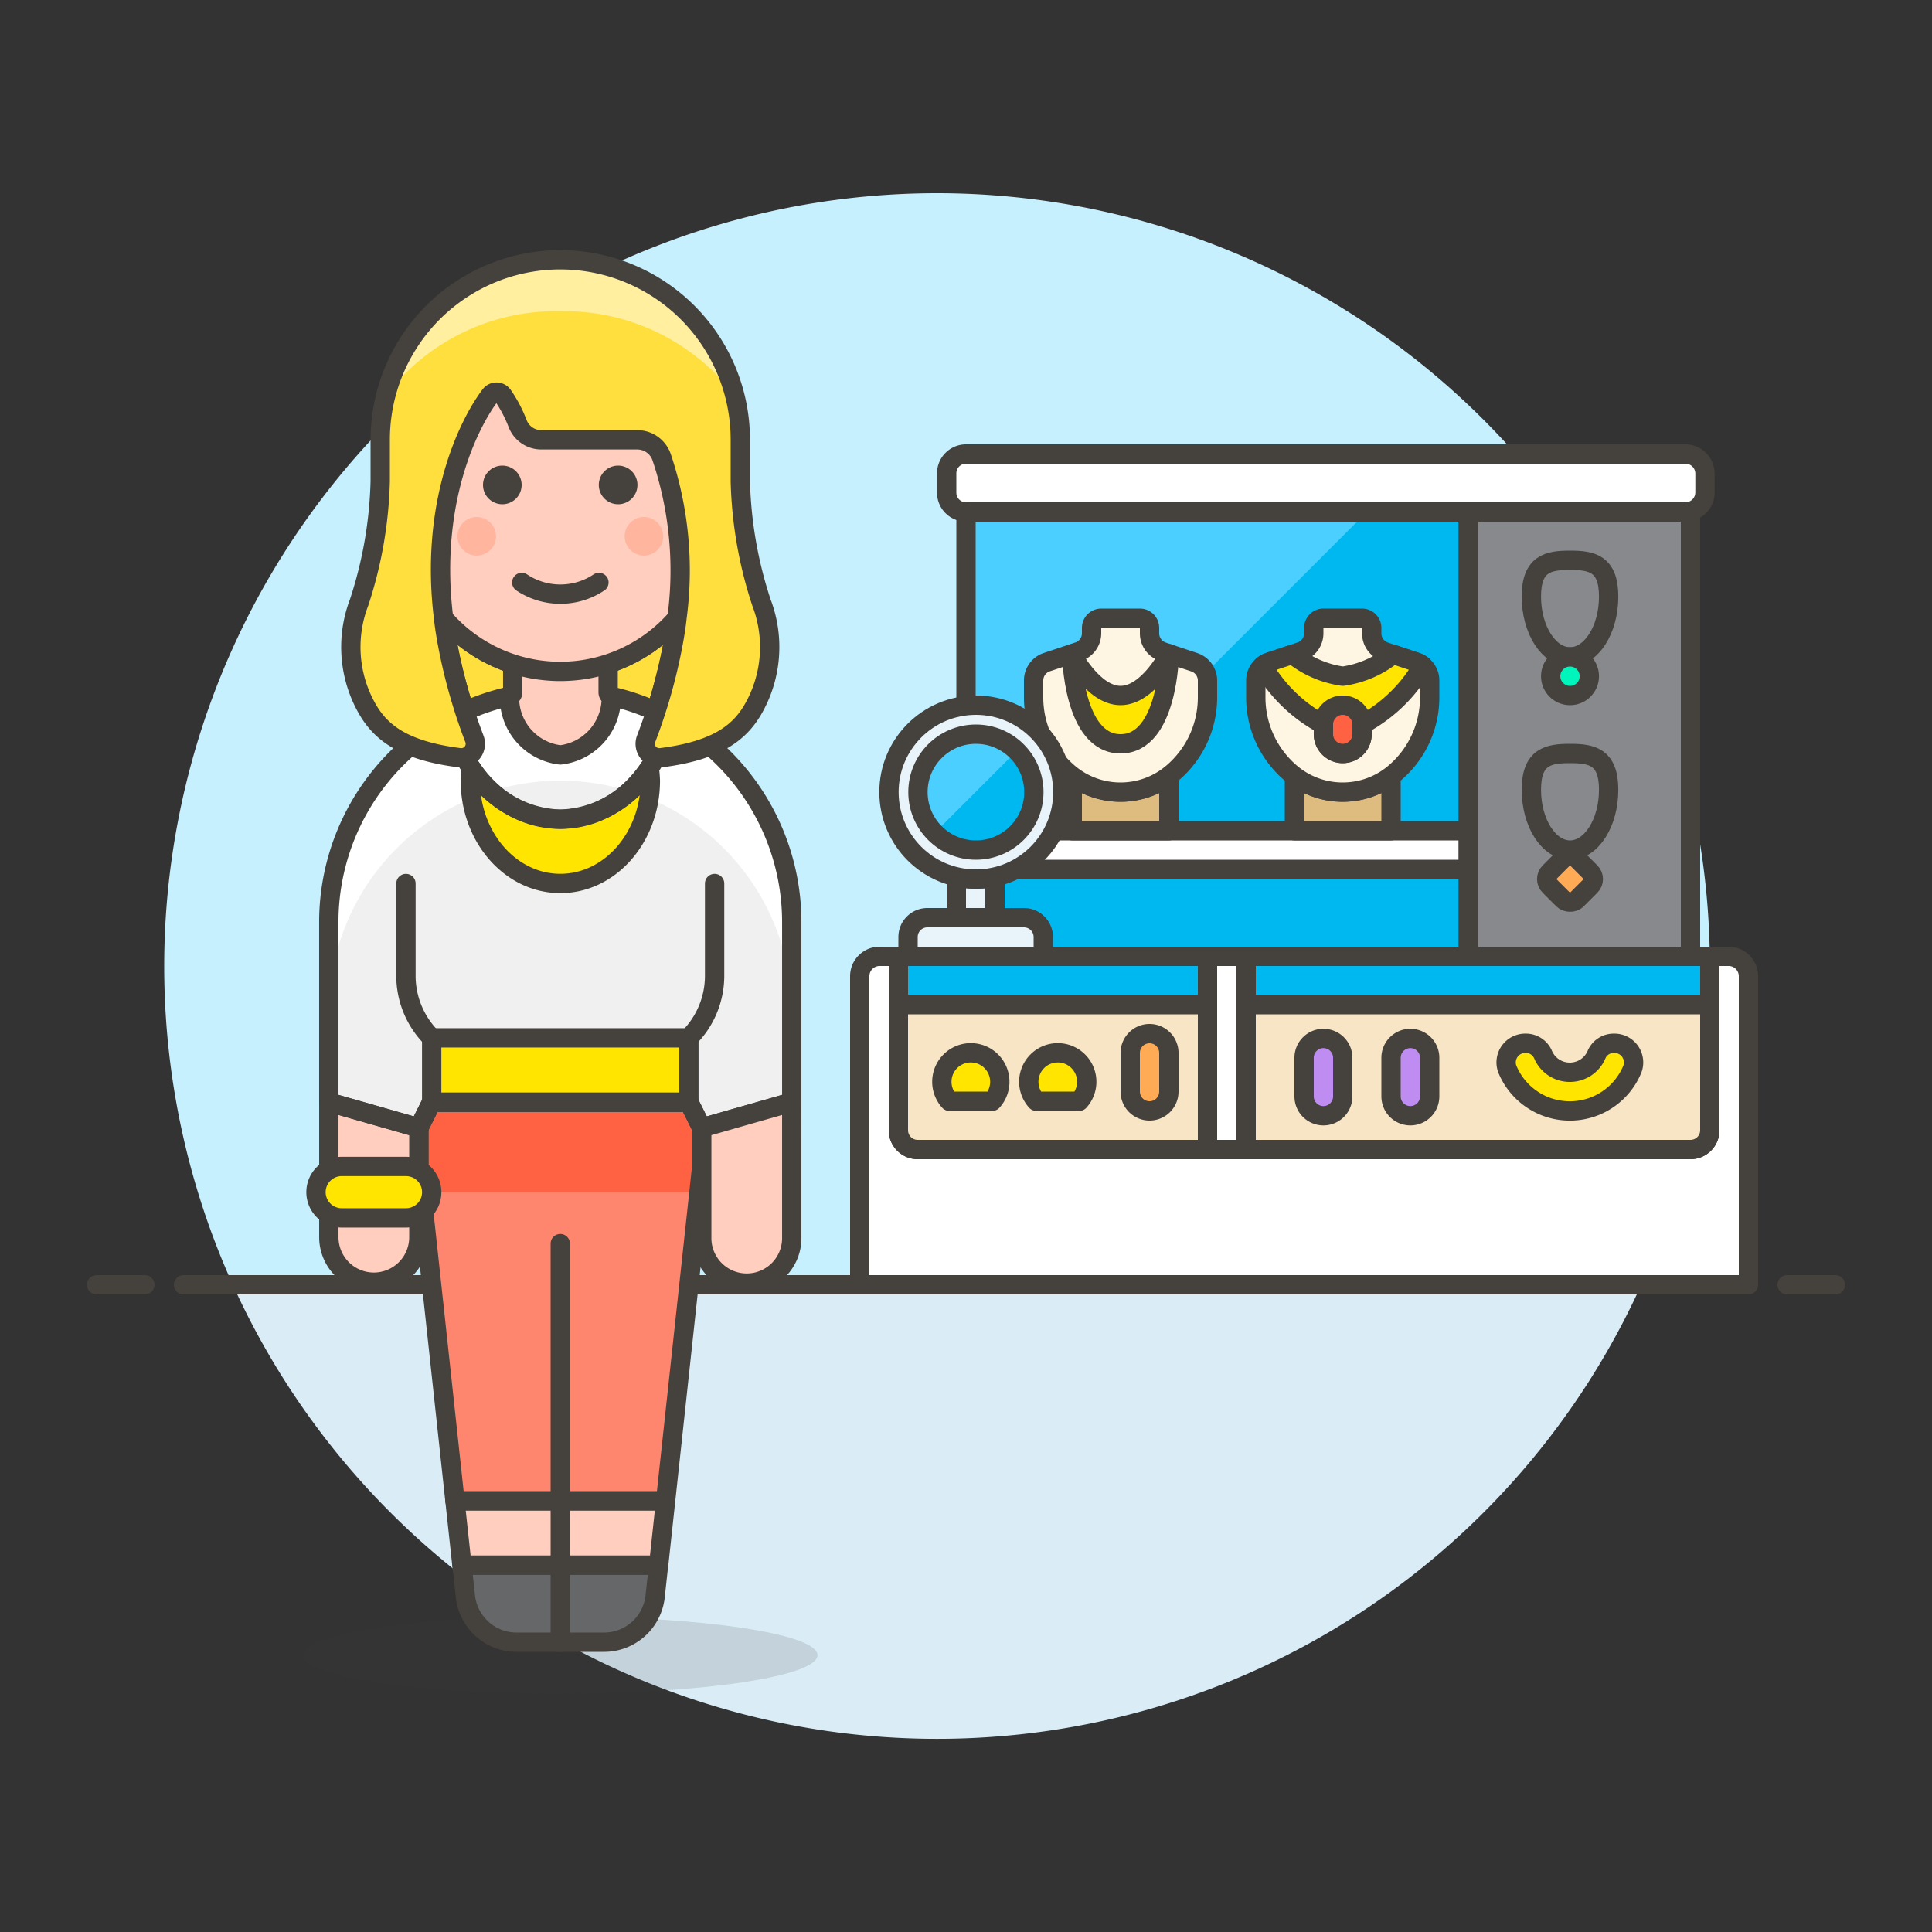 <svg xmlns="http://www.w3.org/2000/svg" viewBox="0 0 100 100"><rect x="0" y="0" width="100" height="100" fill="#333333" stroke="none"/><g class="nc-icon-wrapper"><defs/><path class="a" d="M12.051 66.5a40.017 40.017 0 0 0 72.9 0z" style="" fill="#daedf7"/><path class="b" d="M48.5 10a40.019 40.019 0 0 0-36.449 56.5h72.9A40.019 40.019 0 0 0 48.5 10z" style="" fill="#c7f0ff"/><path class="c" d="M9.5 66.5h78" fill="none" stroke="#45413c" stroke-linecap="round" stroke-linejoin="round"/><path class="c" d="M5 66.5h2.5" fill="none" stroke="#45413c" stroke-linecap="round" stroke-linejoin="round"/><path class="c" d="M92.5 66.5H95" fill="none" stroke="#45413c" stroke-linecap="round" stroke-linejoin="round"/><path class="d" d="M29 35.747a11.981 11.981 0 0 0-11.981 11.981v9.319l4.659 1.331.666-1.331h13.312l.666 1.331 4.659-1.331v-9.319A11.981 11.981 0 0 0 29 35.747z" style="" fill="#f0f0f0"/><path class="e" d="M33.445 38.237a28.384 28.384 0 0 0 1.345-4.675c.105-.534.2-1.068.249-1.577a7.985 7.985 0 0 1-12.08 0c.054.509.144 1.043.249 1.577a28.929 28.929 0 0 0 1.36 4.717 12.026 12.026 0 0 1 8.877-.042z" stroke="#45413c" stroke-linecap="round" stroke-linejoin="round" fill="#ffdf3d"/><path class="f" d="M29 35.747a11.981 11.981 0 0 0-11.981 11.981v4.66a11.981 11.981 0 1 1 23.962 0v-4.66A11.981 11.981 0 0 0 29 35.747z" style="" fill="#fff"/><ellipse class="g" cx="29" cy="85.669" rx="13.313" ry="1.997" fill="#45413c" opacity="0.15"/><path class="h" d="M23.914 81.01l.175 1.617A2.662 2.662 0 0 0 26.736 85h4.528a2.662 2.662 0 0 0 2.647-2.377l.175-1.617z" stroke="#45413c" stroke-linecap="round" stroke-linejoin="round" fill="#656769"/><path class="i" d="M23.549 77.682l.36 3.328h10.182l.36-3.328H23.549z" stroke="#45413c" stroke-linecap="round" stroke-linejoin="round" fill="#ffcebf"/><path class="j" d="M36.319 58.378l-.663-1.331H22.344l-.663 1.331h-.003v1.997l1.871 17.307h10.902l1.871-17.307v-1.997h-.003z" style="" fill="#ff866e"/><path class="k" d="M36.319 58.378l-.663-1.331H22.344l-.663 1.331h-.003v1.997l.144 1.331h14.356l.144-1.331v-1.997h-.003z" style="" fill="#ff6242"/><path class="c" d="M36.319 58.378l-.663-1.331H22.344l-.663 1.331h-.003v1.997l1.871 17.307h10.902l1.871-17.307v-1.997h-.003z" fill="none" stroke="#45413c" stroke-linecap="round" stroke-linejoin="round"/><path class="c" d="M29 64.369v20.635" fill="none" stroke="#45413c" stroke-linecap="round" stroke-linejoin="round"/><path class="i" d="M17.021 64.036a2.33 2.33 0 0 0 4.66 0v-5.658l-4.66-1.331z" stroke="#45413c" stroke-linecap="round" stroke-linejoin="round" fill="#ffcebf"/><path class="c" d="M29 35.747a11.981 11.981 0 0 0-11.981 11.981v9.319l4.659 1.331.666-1.331h13.312l.666 1.331 4.659-1.331v-9.319A11.981 11.981 0 0 0 29 35.747z" fill="none" stroke="#45413c" stroke-linecap="round" stroke-linejoin="round"/><path class="l" d="M21.015 63.038h-3.328a1.331 1.331 0 0 1-1.331-1.332 1.331 1.331 0 0 1 1.331-1.331h3.328a1.331 1.331 0 0 1 1.331 1.331 1.331 1.331 0 0 1-1.331 1.332z" stroke="#45413c" stroke-linecap="round" stroke-linejoin="round" fill="#ffe500"/><path class="l" d="M22.344 53.719h13.313v3.328H22.344z" stroke="#45413c" stroke-linecap="round" stroke-linejoin="round" fill="#ffe500"/><path class="i" d="M31.639 36.04a.208.208 0 0 1-.162-.2v-4.215h-4.939v4.208a.213.213 0 0 1-.166.208A2.976 2.976 0 0 0 29 39.075a2.976 2.976 0 0 0 2.639-3.035z" stroke="#45413c" stroke-linecap="round" stroke-linejoin="round" fill="#ffcebf"/><path class="c" d="M22.344 53.719a4.545 4.545 0 0 1-1.332-3.214v-4.774" fill="none" stroke="#45413c" stroke-linecap="round" stroke-linejoin="round"/><path class="c" d="M35.656 53.719a4.545 4.545 0 0 0 1.332-3.214v-4.774" fill="none" stroke="#45413c" stroke-linecap="round" stroke-linejoin="round"/><path class="l" d="M29 42.4a5.626 5.626 0 0 1-4.6-2.638 5.871 5.871 0 0 0-.056.641c0 2.941 2.086 5.325 4.659 5.325s4.659-2.384 4.659-5.325a5.871 5.871 0 0 0-.056-.641A5.626 5.626 0 0 1 29 42.4z" stroke="#45413c" stroke-linecap="round" stroke-linejoin="round" fill="#ffe500"/><path class="c" d="M23.268 37.206c.745 3.007 3.028 5.2 5.732 5.2s4.987-2.19 5.732-5.2" fill="none" stroke="#45413c" stroke-linecap="round" stroke-linejoin="round"/><path class="i" d="M40.981 64.036a2.33 2.33 0 1 1-4.659 0v-5.658l4.659-1.331z" stroke="#45413c" stroke-linecap="round" stroke-linejoin="round" fill="#ffcebf"/><g><path class="i" d="M38.318 26.759a1.641 1.641 0 0 0-1.331-1.6V24.1a7.988 7.988 0 0 0-15.976 0v1.065a1.631 1.631 0 0 0 .168 3.228 7.988 7.988 0 0 0 15.64 0 1.648 1.648 0 0 0 1.499-1.634z" stroke="#45413c" stroke-linecap="round" stroke-linejoin="round" fill="#ffcebf"/><circle class="m" cx="33.33" cy="27.758" r=".998" style="" fill="#ffb59e"/><circle class="m" cx="24.676" cy="27.758" r=".998" style="" fill="#ffb59e"/><path class="c" d="M31 30.148a3.6 3.6 0 0 1-3.994 0" fill="none" stroke="#45413c" stroke-linecap="round" stroke-linejoin="round"/><path class="n" d="M29 13.446a9.319 9.319 0 0 1 9.319 9.319v2.152a21.757 21.757 0 0 0 1.091 6.262 6.444 6.444 0 0 1-.452 5.565c-.669 1.133-1.806 2.107-4.746 2.475a.725.725 0 0 1-.766-.984 28.366 28.366 0 0 0 1.345-4.673c.107-.546.2-1.092.253-1.611a18.374 18.374 0 0 0-.8-8.292 1.333 1.333 0 0 0-1.257-.894h-4.956a1.311 1.311 0 0 1-1.233-.826 6.923 6.923 0 0 0-.774-1.474.4.4 0 0 0-.648-.007c-1.149 1.518-3.14 5.608-2.421 11.493.053.519.146 1.065.253 1.611a28.366 28.366 0 0 0 1.345 4.673.725.725 0 0 1-.766.984c-2.94-.368-4.077-1.342-4.746-2.475a6.444 6.444 0 0 1-.452-5.565 21.757 21.757 0 0 0 1.091-6.262v-2.152A9.319 9.319 0 0 1 29 13.446z" style="" fill="#ffdf3d"/><path class="o" d="M29 16.109a11.05 11.05 0 0 1 9.04 4.391 9.32 9.32 0 0 0-18.082 0A11.05 11.05 0 0 1 29 16.109z" style="" fill="#ffef9e"/><path class="c" d="M29 13.446a9.319 9.319 0 0 1 9.319 9.319v2.152a21.757 21.757 0 0 0 1.091 6.262 6.444 6.444 0 0 1-.452 5.565c-.669 1.133-1.806 2.107-4.746 2.475a.725.725 0 0 1-.766-.984 28.366 28.366 0 0 0 1.345-4.673c.107-.546.2-1.092.253-1.611a18.374 18.374 0 0 0-.8-8.292 1.333 1.333 0 0 0-1.257-.894h-4.956a1.311 1.311 0 0 1-1.233-.826 6.923 6.923 0 0 0-.774-1.474.4.4 0 0 0-.648-.007c-1.149 1.518-3.14 5.608-2.421 11.493.053.519.146 1.065.253 1.611a28.366 28.366 0 0 0 1.345 4.673.725.725 0 0 1-.766.984c-2.94-.368-4.077-1.342-4.746-2.475a6.444 6.444 0 0 1-.452-5.565 21.757 21.757 0 0 0 1.091-6.262v-2.152A9.319 9.319 0 0 1 29 13.446z" fill="none" stroke="#45413c" stroke-linecap="round" stroke-linejoin="round"/><path class="p" d="M26 24.1a1 1 0 1 0 1 1 1 1 0 0 0-1-1z" style="" fill="#45413c"/><path class="p" d="M31.994 24.1a1 1 0 1 0 1 1 1 1 0 0 0-1-1z" style="" fill="#45413c"/></g><g><path class="q" d="M90.5 50.528a1.028 1.028 0 0 0-1.028-1.028H45.528a1.028 1.028 0 0 0-1.028 1.028V66.5h46z" stroke="#45413c" stroke-linecap="round" stroke-linejoin="round" fill="#fff"/><path class="r" d="M88.5 49.5h-42v9a1 1 0 0 0 1 1h40a1 1 0 0 0 1-1z" stroke="#45413c" stroke-linecap="round" stroke-linejoin="round" fill="#00b8f0"/><path class="q" d="M88.25 25.487a1.014 1.014 0 0 1-1.013 1.013H50a1 1 0 0 1-1-1v-1a1 1 0 0 1 1-1h37.237a1.014 1.014 0 0 1 1.013 1.013z" stroke="#45413c" stroke-linecap="round" stroke-linejoin="round" fill="#fff"/><path class="s" d="M50 26.5h26v23H50z" style="" fill="#00b8f0"/><path class="t" d="M70.745 26.5H50v20.745L70.745 26.5z" style="" fill="#4acfff"/><path class="c" d="M50 26.5h26v23H50z" fill="none" stroke="#45413c" stroke-linecap="round" stroke-linejoin="round"/><path class="q" d="M51.263 43H76v2H51.263z" stroke="#45413c" stroke-linecap="round" stroke-linejoin="round" fill="#fff"/><path class="u" d="M76 26.5h11.5v23H76z" stroke="#45413c" stroke-linecap="round" stroke-linejoin="round" fill="#87898c"/><path class="q" d="M62.5 49.5h2v10h-2z" stroke="#45413c" stroke-linecap="round" stroke-linejoin="round" fill="#fff"/><path class="v" d="M62.5 59.5h-15a1 1 0 0 1-1-1V52h16z" stroke="#45413c" stroke-linecap="round" stroke-linejoin="round" fill="#f7e5c6"/><path class="v" d="M88.5 58.5a1 1 0 0 1-1 1h-23V52h24z" stroke="#45413c" stroke-linecap="round" stroke-linejoin="round" fill="#f7e5c6"/><path class="w" d="M59.5 57.5a1 1 0 0 1-1-1v-2a1 1 0 0 1 1-1 1 1 0 0 1 1 1v2a1 1 0 0 1-1 1z" stroke="#45413c" stroke-linecap="round" stroke-linejoin="round" fill="#ffaa54"/><path class="x" d="M68.5 57.75a1 1 0 0 1-1-1v-2a1 1 0 0 1 1-1 1 1 0 0 1 1 1v2a1 1 0 0 1-1 1z" stroke="#45413c" stroke-linecap="round" stroke-linejoin="round" fill="#bf8df2"/><path class="x" d="M73 57.75a1 1 0 0 1-1-1v-2a1 1 0 0 1 1-1 1 1 0 0 1 1 1v2a1 1 0 0 1-1 1z" stroke="#45413c" stroke-linecap="round" stroke-linejoin="round" fill="#bf8df2"/><path class="l" d="M51.361 57a1.5 1.5 0 1 0-2.222 0z" stroke="#45413c" stroke-linecap="round" stroke-linejoin="round" fill="#ffe500"/><path class="l" d="M55.861 57a1.5 1.5 0 1 0-2.222 0z" stroke="#45413c" stroke-linecap="round" stroke-linejoin="round" fill="#ffe500"/><path class="y" d="M53 47.5h-5a1 1 0 0 0-1 1v1h7v-1a1 1 0 0 0-1-1z" stroke="#45413c" stroke-linecap="round" stroke-linejoin="round" fill="#e8f4fa"/><path class="y" d="M50.513 45.5a4.513 4.513 0 0 1-1.013-.115V47.5h2v-2.109a4.523 4.523 0 0 1-.987.109z" stroke="#45413c" stroke-linecap="round" stroke-linejoin="round" fill="#e8f4fa"/><path class="l" d="M81.25 55.5a1.5 1.5 0 0 1-1.387-.927.964.964 0 0 0-.9-.573.991.991 0 0 0-.947 1.329 3.5 3.5 0 0 0 6.478 0A.991.991 0 0 0 83.542 54a.964.964 0 0 0-.9.573 1.5 1.5 0 0 1-1.392.927z" stroke="#45413c" stroke-linecap="round" stroke-linejoin="round" fill="#ffe500"/><path class="c" d="M83.263 30.875c0 1.726-.9 3.125-2 3.125s-2-1.4-2-3.125.9-1.875 2-1.875 2 .149 2 1.875z" fill="none" stroke="#45413c" stroke-linecap="round" stroke-linejoin="round"/><path class="c" d="M83.263 40.875c0 1.726-.9 3.125-2 3.125s-2-1.4-2-3.125.9-1.875 2-1.875 2 .149 2 1.875z" fill="none" stroke="#45413c" stroke-linecap="round" stroke-linejoin="round"/><circle class="z" cx="81.263" cy="35" r="1" stroke="#45413c" stroke-linecap="round" stroke-linejoin="round" fill="#00f5bc"/><rect class="w" x="80.263" y="44.5" width="2" height="2" rx=".5" ry=".5" transform="rotate(-45 81.264 45.5)" stroke="#45413c" stroke-linecap="round" stroke-linejoin="round" fill="#ffaa54"/><path class="aa" d="M58 41a4.141 4.141 0 0 1-2.5-.84V43h5v-2.84A4.141 4.141 0 0 1 58 41z" stroke="#45413c" stroke-linecap="round" stroke-linejoin="round" fill="#debb7e"/><path class="ab" d="M56.5 32.5v.279a1 1 0 0 1-.684.949l-1.632.544a1 1 0 0 0-.684.949v.879a5.135 5.135 0 0 0 1.848 3.945A4.144 4.144 0 0 0 58 41a4.144 4.144 0 0 0 2.652-.96A5.135 5.135 0 0 0 62.5 36.1v-.874a1 1 0 0 0-.684-.949l-1.632-.544a1 1 0 0 1-.684-.949V32.5a.5.5 0 0 0-.5-.5h-2a.5.5 0 0 0-.5.5z" stroke="#45413c" stroke-linecap="round" stroke-linejoin="round" fill="#fff5e3"/><path class="l" d="M55.469 33.841S56.562 36 58 36s2.525-2.159 2.525-2.159S60.469 38.5 58 38.5s-2.531-4.659-2.531-4.659z" stroke="#45413c" stroke-linecap="round" stroke-linejoin="round" fill="#ffe500"/><path class="aa" d="M69.5 41a4.141 4.141 0 0 1-2.5-.84V43h5v-2.84a4.141 4.141 0 0 1-2.5.84z" stroke="#45413c" stroke-linecap="round" stroke-linejoin="round" fill="#debb7e"/><path class="ab" d="M68 32.5v.279a1 1 0 0 1-.684.949l-1.632.544a1 1 0 0 0-.684.949v.879a5.135 5.135 0 0 0 1.848 3.945A4.144 4.144 0 0 0 69.5 41a4.144 4.144 0 0 0 2.652-.96A5.135 5.135 0 0 0 74 36.1v-.874a1 1 0 0 0-.684-.949l-1.632-.544a1 1 0 0 1-.684-.954V32.5a.5.5 0 0 0-.5-.5h-2a.5.5 0 0 0-.5.5z" stroke="#45413c" stroke-linecap="round" stroke-linejoin="round" fill="#fff5e3"/><path class="l" d="M73.642 34.455a1.014 1.014 0 0 0-.326-.183l-1.216-.405A5.266 5.266 0 0 1 69.5 35a5.266 5.266 0 0 1-2.6-1.133l-1.217.405a1 1 0 0 0-.326.183A7.9 7.9 0 0 0 68.5 37.5v.5a1 1 0 0 0 2 0v-.5a7.9 7.9 0 0 0 3.142-3.045z" stroke="#45413c" stroke-linecap="round" stroke-linejoin="round" fill="#ffe500"/><path class="ac" d="M69.5 39a1 1 0 0 1-1-1v-.5a1 1 0 0 1 1-1 1 1 0 0 1 1 1v.5a1 1 0 0 1-1 1z" stroke="#45413c" stroke-linecap="round" stroke-linejoin="round" fill="#ff6242"/><circle class="y" cx="50.513" cy="41" r="4.5" stroke="#45413c" stroke-linecap="round" stroke-linejoin="round" fill="#e8f4fa"/><circle class="s" cx="50.513" cy="41" r="3" style="" fill="#00b8f0"/><path class="t" d="M50.513 38a3 3 0 0 0-2.133 5.109l4.242-4.242A2.988 2.988 0 0 0 50.513 38z" style="" fill="#4acfff"/><circle class="c" cx="50.513" cy="41" r="3" fill="none" stroke="#45413c" stroke-linecap="round" stroke-linejoin="round"/></g></g></svg>